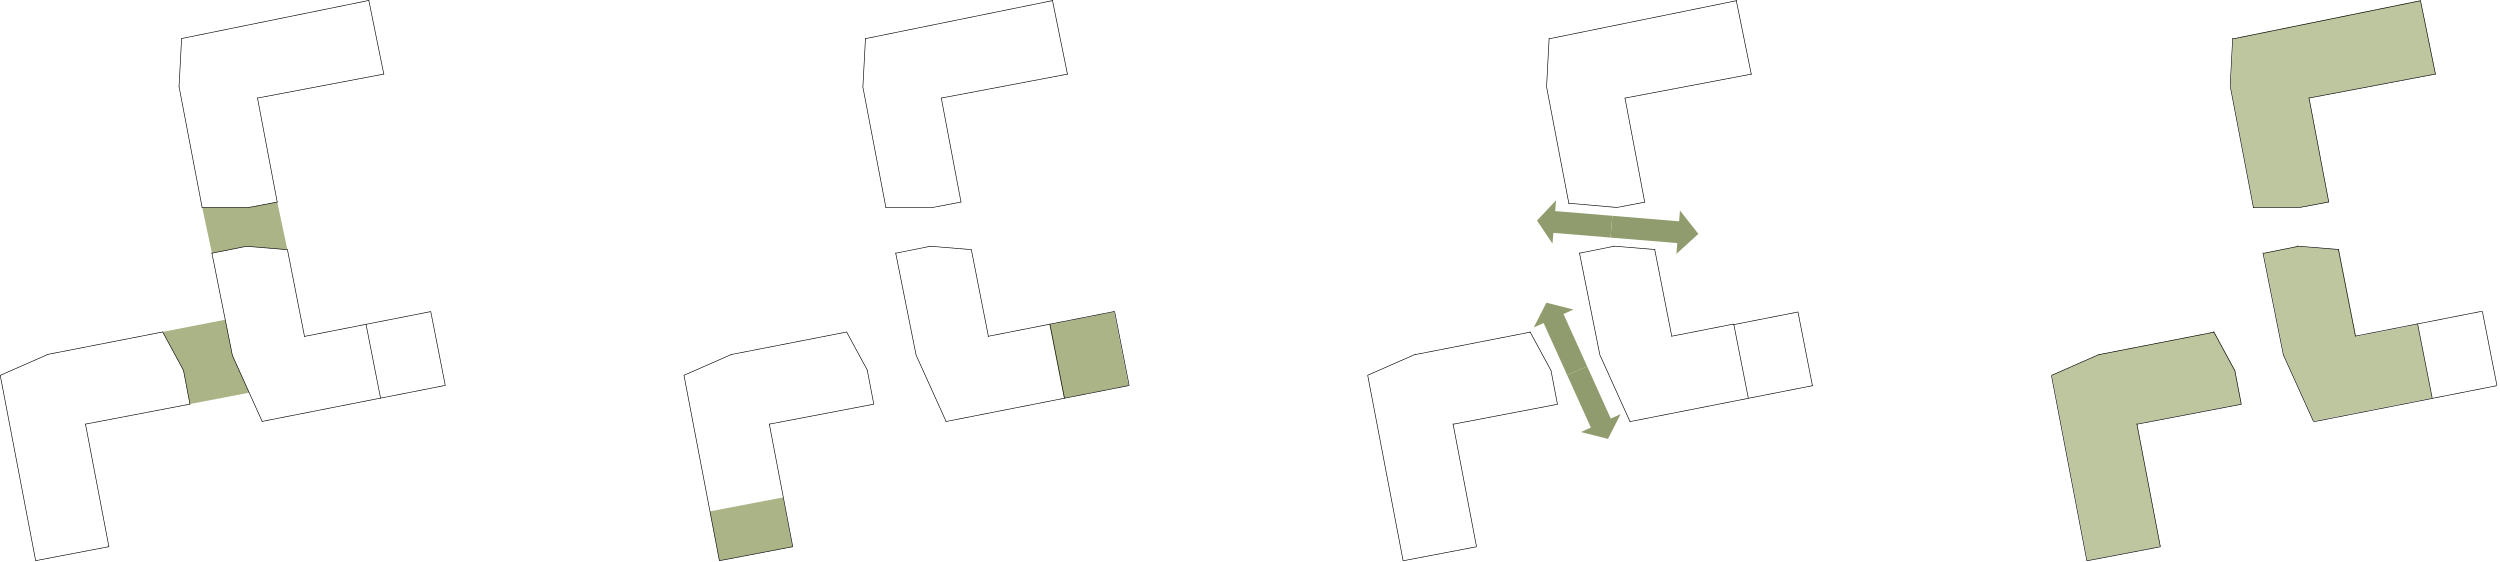 <?xml version="1.0" encoding="UTF-8" standalone="no"?>
<!DOCTYPE svg PUBLIC "-//W3C//DTD SVG 1.1//EN" "http://www.w3.org/Graphics/SVG/1.1/DTD/svg11.dtd">
<svg width="100%" height="100%" viewBox="0 0 569 128" version="1.1" xmlns="http://www.w3.org/2000/svg" xmlns:xlink="http://www.w3.org/1999/xlink" xml:space="preserve" xmlns:serif="http://www.serif.com/" style="fill-rule:evenodd;clip-rule:evenodd;stroke-linecap:round;stroke-linejoin:round;stroke-miterlimit:10;">
    <g transform="matrix(1,0,0,1,0.001,0.001)">
        <g transform="matrix(1,0,0,1,-32.357,-33.236)">
            <g transform="matrix(2.835,0,0,-2.835,0,231.212)">
                <path d="M24.472,43.188L29.494,44.169L30.066,41.313L31.424,38.308L26.659,37.398L26.141,40.108L24.472,43.188" style="fill:rgb(170,180,134);"/>
            </g>
        </g>
        <g transform="matrix(1,0,0,1,-32.357,-33.236)">
            <g transform="matrix(2.835,0,0,-2.835,0,170.072)">
                <path d="M28.425,27.948L27.648,31.613L31.371,31.613L33.673,32.049L34.485,28.223L31.165,28.497L28.425,27.948" style="fill:rgb(170,180,134);"/>
            </g>
        </g>
        <g transform="matrix(1,0,0,1,-32.357,-33.236)">
            <g transform="matrix(-0.547,-2.781,2.781,-0.547,222.453,411.004)">
                <path d="M95.868,37.571L101.883,37.571L101.883,42.866L95.868,42.866L95.868,37.571" style="fill:rgb(170,180,134);"/>
            </g>
        </g>
        <g transform="matrix(1,0,0,1,-32.357,-33.236)">
            <g transform="matrix(-0.532,-2.784,2.784,-0.532,90.618,382.193)">
                <path d="M69.727,51.207L73.753,51.207L73.753,57.182L69.727,57.182L69.727,51.207" style="fill:rgb(170,180,134);"/>
            </g>
        </g>
        <g transform="matrix(1,0,0,1,-32.357,-33.236)">
            <g transform="matrix(2.835,0,0,-2.835,0,269.607)">
                <path d="M179.976,54.935L189.18,56.733L190.849,53.653L191.366,50.942L182.978,49.34L184.858,39.5L178.989,38.379L176.148,53.252L179.976,54.935" style="fill:rgb(189,198,159);"/>
            </g>
        </g>
        <g transform="matrix(1,0,0,1,-32.357,-33.236)">
            <g transform="matrix(2.835,0,0,-2.835,0,218.401)">
                <path d="M193.133,44.998L195.873,45.546L199.193,45.272L200.563,38.299L205.503,39.269L206.663,33.367L197.166,31.501L194.773,36.793L193.133,44.998" style="fill:rgb(189,198,159);"/>
            </g>
        </g>
        <g transform="matrix(1,0,0,1,-32.357,-33.236)">
            <g transform="matrix(2.835,0,0,-2.835,0,113.768)">
                <path d="M205.742,28.385L206.948,22.463L196.797,20.539L198.38,12.186L196.079,11.75L192.356,11.75L190.495,21.491L190.697,25.322L205.742,28.385" style="fill:rgb(189,198,159);"/>
            </g>
        </g>
        <g transform="matrix(1,0,0,1,-32.357,-33.236)">
            <g transform="matrix(2.835,0,0,-2.835,0,167.535)">
                <path d="M134.806,29.666L136.337,31.292L136.266,30.425L140.857,30.046L140.713,28.298L136.122,28.677L136.05,27.811L134.806,29.666" style="fill:rgb(144,156,109);"/>
            </g>
        </g>
        <g transform="matrix(1,0,0,1,-32.357,-33.236)">
            <g transform="matrix(2.835,0,0,-2.835,0,172.193)">
                <path d="M147.762,30.239L145.998,28.632L146.07,29.499L140.713,29.941L140.857,31.689L146.214,31.247L146.286,32.113L147.762,30.239" style="fill:rgb(144,156,109);"/>
            </g>
        </g>
        <g transform="matrix(1,0,0,1,-32.357,-33.236)">
            <g transform="matrix(2.835,0,0,-2.835,0,220.81)">
                <path d="M135.562,41.863L137.727,41.313L136.934,40.955L138.832,36.756L137.234,36.034L135.336,40.232L134.544,39.874L135.562,41.863" style="fill:rgb(144,156,109);"/>
            </g>
        </g>
        <g transform="matrix(1,0,0,1,-32.357,-33.236)">
            <g transform="matrix(2.835,0,0,-2.835,0,249.759)">
                <path d="M140.504,41.14L138.339,41.69L139.131,42.048L137.234,46.247L138.832,46.969L140.729,42.771L141.522,43.129L140.504,41.14" style="fill:rgb(144,156,109);"/>
            </g>
        </g>
        <g transform="matrix(1,0,0,1,-32.357,-33.236)">
            <g transform="matrix(0.565,2.778,-2.778,0.565,135.343,-82.274)">
                <path d="M38.616,14.711L44.659,14.711" style="fill:none;fill-rule:nonzero;stroke:black;stroke-width:0.05px;"/>
            </g>
        </g>
        <g transform="matrix(1,0,0,1,-32.357,-33.236)">
            <g transform="matrix(-2.785,0.528,-0.528,-2.785,218.691,85.092)">
                <path d="M31.999,18.634L42.33,18.633" style="fill:none;fill-rule:nonzero;stroke:black;stroke-width:0.05px;"/>
            </g>
        </g>
        <g transform="matrix(1,0,0,1,-32.357,-33.236)">
            <g transform="matrix(0.528,2.785,-2.785,0.528,142.05,-36.741)">
                <path d="M28.63,23.772L37.132,23.772" style="fill:none;fill-rule:nonzero;stroke:black;stroke-width:0.05px;"/>
            </g>
        </g>
        <g transform="matrix(1,0,0,1,-32.357,-33.236)">
            <g transform="matrix(-2.785,0.528,-0.528,-2.785,197.636,141.116)">
                <path d="M31.351,28.167L33.693,28.167" style="fill:none;fill-rule:nonzero;stroke:black;stroke-width:0.05px;"/>
            </g>
        </g>
        <g transform="matrix(1,0,0,1,-32.357,-33.236)">
            <g transform="matrix(-2.835,0,0,-2.835,167.299,160.922)">
                <path d="M27.648,28.385L31.371,28.385" style="fill:none;fill-rule:nonzero;stroke:black;stroke-width:0.05px;"/>
            </g>
        </g>
        <g transform="matrix(1,0,0,1,-32.357,-33.236)">
            <g transform="matrix(-0.532,-2.784,2.784,-0.532,24.476,153.553)">
                <path d="M21.759,23.514L31.676,23.514" style="fill:none;fill-rule:nonzero;stroke:black;stroke-width:0.05px;"/>
            </g>
        </g>
        <g transform="matrix(1,0,0,1,-32.357,-33.236)">
            <g transform="matrix(0.15,-2.831,2.831,0.15,22.158,118.198)">
                <path d="M23.97,16.728L27.807,16.728" style="fill:none;fill-rule:nonzero;stroke:black;stroke-width:0.05px;"/>
            </g>
        </g>
        <g transform="matrix(1,0,0,1,-32.357,-33.236)">
            <g transform="matrix(2.778,-0.565,0.565,2.778,-5.601,19.706)">
                <path d="M25.835,13.281L41.189,13.281" style="fill:none;fill-rule:nonzero;stroke:black;stroke-width:0.05px;"/>
            </g>
        </g>
        <g transform="matrix(1,0,0,1,-32.357,-33.236)">
            <g transform="matrix(2.78,-0.556,0.556,2.78,-16.026,18.316)">
                <path d="M28.398,31.775L31.193,31.775" style="fill:none;fill-rule:nonzero;stroke:black;stroke-width:0.05px;"/>
            </g>
        </g>
        <g transform="matrix(1,0,0,1,-32.357,-33.236)">
            <g transform="matrix(2.825,0.233,-0.233,2.825,7.696,-7.353)">
                <path d="M31.16,31.638L34.49,31.638" style="fill:none;fill-rule:nonzero;stroke:black;stroke-width:0.05px;"/>
            </g>
        </g>
        <g transform="matrix(1,0,0,1,-32.357,-33.236)">
            <g transform="matrix(0.547,2.781,-2.781,0.547,178.549,-17.143)">
                <path d="M31.616,35.262L38.723,35.262" style="fill:none;fill-rule:nonzero;stroke:black;stroke-width:0.05px;"/>
            </g>
        </g>
        <g transform="matrix(1,0,0,1,-32.357,-33.236)">
            <g transform="matrix(2.781,-0.547,0.547,2.781,-18.874,22.982)">
                <path d="M35.808,38.263L40.842,38.263" style="fill:none;fill-rule:nonzero;stroke:black;stroke-width:0.05px;"/>
            </g>
        </g>
        <g transform="matrix(1,0,0,1,-32.357,-33.236)">
            <g transform="matrix(0.547,2.781,-2.781,0.547,207.955,-21.892)">
                <path d="M38.367,40.729L44.383,40.729" style="fill:none;fill-rule:nonzero;stroke:black;stroke-width:0.05px;"/>
            </g>
        </g>
        <g transform="matrix(1,0,0,1,-32.357,-33.236)">
            <g transform="matrix(-2.781,0.547,-0.547,-2.781,233.339,230.216)">
                <path d="M32.367,44.613L42.046,44.613" style="fill:none;fill-rule:nonzero;stroke:black;stroke-width:0.05px;"/>
            </g>
        </g>
        <g transform="matrix(1,0,0,1,-32.357,-33.236)">
            <g transform="matrix(-1.167,-2.583,2.583,-1.167,14.3,252.442)">
                <path d="M28.358,42.9L34.166,42.9" style="fill:none;fill-rule:nonzero;stroke:black;stroke-width:0.05px;"/>
            </g>
        </g>
        <g transform="matrix(1,0,0,1,-32.357,-33.236)">
            <g transform="matrix(-0.556,-2.78,2.78,-0.556,-1.328,203.864)">
                <path d="M25.062,36.151L33.429,36.151" style="fill:none;fill-rule:nonzero;stroke:black;stroke-width:0.05px;"/>
            </g>
        </g>
        <g transform="matrix(1,0,0,1,-32.357,-33.236)">
            <g transform="matrix(1.35,2.492,-2.492,1.35,137.049,-3.823)">
                <path d="M23.555,39.919L27.058,39.919" style="fill:none;fill-rule:nonzero;stroke:black;stroke-width:0.05px;"/>
            </g>
        </g>
        <g transform="matrix(1,0,0,1,-32.357,-33.236)">
            <g transform="matrix(0.532,2.784,-2.784,0.532,180,25.087)">
                <path d="M25.02,42.814L27.779,42.814" style="fill:none;fill-rule:nonzero;stroke:black;stroke-width:0.05px;"/>
            </g>
        </g>
        <g transform="matrix(1,0,0,1,-32.357,-33.236)">
            <g transform="matrix(-2.784,0.532,-0.532,-2.784,150.144,240.737)">
                <path d="M18.194,44.97L26.734,44.97" style="fill:none;fill-rule:nonzero;stroke:black;stroke-width:0.05px;"/>
            </g>
        </g>
        <g transform="matrix(1,0,0,1,-32.357,-33.236)">
            <g transform="matrix(0.532,2.784,-2.784,0.532,185.378,63.246)">
                <path d="M14.201,50.691L24.219,50.691" style="fill:none;fill-rule:nonzero;stroke:black;stroke-width:0.05px;"/>
            </g>
        </g>
        <g transform="matrix(1,0,0,1,-32.357,-33.236)">
            <g transform="matrix(-2.784,0.532,-0.532,-2.784,126.608,306.473)">
                <path d="M14.228,56.172L20.203,56.172" style="fill:none;fill-rule:nonzero;stroke:black;stroke-width:0.05px;"/>
            </g>
        </g>
        <g transform="matrix(1,0,0,1,-32.357,-33.236)">
            <g transform="matrix(-0.532,-2.784,2.784,-0.532,-93.961,201.76)">
                <path d="M5.289,49.296L20.432,49.296" style="fill:none;fill-rule:nonzero;stroke:black;stroke-width:0.05px;"/>
            </g>
        </g>
        <g transform="matrix(1,0,0,1,-32.357,-33.236)">
            <g transform="matrix(2.595,-1.141,1.141,2.595,-43.589,25.064)">
                <path d="M11.263,41.017L15.445,41.017" style="fill:none;fill-rule:nonzero;stroke:black;stroke-width:0.05px;"/>
            </g>
        </g>
        <g transform="matrix(1,0,0,1,-32.357,-33.236)">
            <g transform="matrix(2.782,-0.543,0.543,2.782,-20.297,12.861)">
                <path d="M15.182,39.277L24.559,39.277" style="fill:none;fill-rule:nonzero;stroke:black;stroke-width:0.05px;"/>
            </g>
        </g>
        <g transform="matrix(1,0,0,1,-32.357,-33.236)">
            <g transform="matrix(0.565,2.778,-2.778,0.565,259.926,-234.775)">
                <path d="M93.518,14.711L99.561,14.711" style="fill:none;fill-rule:nonzero;stroke:black;stroke-width:0.05px;"/>
            </g>
        </g>
        <g transform="matrix(1,0,0,1,-32.357,-33.236)">
            <g transform="matrix(-2.785,0.528,-0.528,-2.785,527.227,56.105)">
                <path d="M86.901,18.633L97.233,18.633" style="fill:none;fill-rule:nonzero;stroke:black;stroke-width:0.05px;"/>
            </g>
        </g>
        <g transform="matrix(1,0,0,1,-32.357,-33.236)">
            <g transform="matrix(0.528,2.785,-2.785,0.528,268.691,-189.647)">
                <path d="M83.533,23.772L92.034,23.772" style="fill:none;fill-rule:nonzero;stroke:black;stroke-width:0.05px;"/>
            </g>
        </g>
        <g transform="matrix(1,0,0,1,-32.357,-33.236)">
            <g transform="matrix(-2.785,0.528,-0.528,-2.785,506.171,112.127)">
                <path d="M86.253,28.167L88.596,28.167" style="fill:none;fill-rule:nonzero;stroke:black;stroke-width:0.05px;"/>
            </g>
        </g>
        <g transform="matrix(1,0,0,1,-32.357,-33.236)">
            <g transform="matrix(-2.835,0,0,-2.835,478.558,160.922)">
                <path d="M82.551,28.385L86.274,28.385" style="fill:none;fill-rule:nonzero;stroke:black;stroke-width:0.05px;"/>
            </g>
        </g>
        <g transform="matrix(1,0,0,1,-32.357,-33.236)">
            <g transform="matrix(-0.532,-2.784,2.784,-0.532,209.311,306.418)">
                <path d="M76.662,23.514L86.579,23.514" style="fill:none;fill-rule:nonzero;stroke:black;stroke-width:0.05px;"/>
            </g>
        </g>
        <g transform="matrix(1,0,0,1,-32.357,-33.236)">
            <g transform="matrix(0.15,-2.831,2.831,0.15,169.574,273.611)">
                <path d="M78.872,16.728L82.709,16.728" style="fill:none;fill-rule:nonzero;stroke:black;stroke-width:0.05px;"/>
            </g>
        </g>
        <g transform="matrix(1,0,0,1,-32.357,-33.236)">
            <g transform="matrix(2.778,-0.565,0.565,2.778,-2.473,50.751)">
                <path d="M80.738,13.281L96.091,13.281" style="fill:none;fill-rule:nonzero;stroke:black;stroke-width:0.05px;"/>
            </g>
        </g>
        <g transform="matrix(1,0,0,1,-32.357,-33.236)">
            <g transform="matrix(2.78,-0.556,0.556,2.78,-13.003,48.84)">
                <path d="M83.3,31.775L86.095,31.775" style="fill:none;fill-rule:nonzero;stroke:black;stroke-width:0.05px;"/>
            </g>
        </g>
        <g transform="matrix(1,0,0,1,-32.357,-33.236)">
            <g transform="matrix(2.825,0.233,-0.233,2.825,8.224,-20.161)">
                <path d="M86.062,31.638L89.393,31.638" style="fill:none;fill-rule:nonzero;stroke:black;stroke-width:0.05px;"/>
            </g>
        </g>
        <g transform="matrix(1,0,0,1,-32.357,-33.236)">
            <g transform="matrix(0.547,2.781,-2.781,0.547,304.169,-169.852)">
                <path d="M86.519,35.262L93.626,35.262" style="fill:none;fill-rule:nonzero;stroke:black;stroke-width:0.05px;"/>
            </g>
        </g>
        <g transform="matrix(1,0,0,1,-32.357,-33.236)">
            <g transform="matrix(2.781,-0.547,0.547,2.781,-15.954,52.989)">
                <path d="M90.71,38.263L95.745,38.263" style="fill:none;fill-rule:nonzero;stroke:black;stroke-width:0.05px;"/>
            </g>
        </g>
        <g transform="matrix(1,0,0,1,-32.357,-33.236)">
            <g transform="matrix(0.547,2.781,-2.781,0.547,333.577,-174.601)">
                <path d="M93.27,40.729L99.285,40.729" style="fill:none;fill-rule:nonzero;stroke:black;stroke-width:0.05px;"/>
            </g>
        </g>
        <g transform="matrix(1,0,0,1,-32.357,-33.236)">
            <g transform="matrix(-2.781,0.547,-0.547,-2.781,541.677,200.209)">
                <path d="M87.269,44.613L96.948,44.613" style="fill:none;fill-rule:nonzero;stroke:black;stroke-width:0.05px;"/>
            </g>
        </g>
        <g transform="matrix(1,0,0,1,-32.357,-33.236)">
            <g transform="matrix(-1.167,-2.583,2.583,-1.167,234.027,394.259)">
                <path d="M83.26,42.9L89.068,42.9" style="fill:none;fill-rule:nonzero;stroke:black;stroke-width:0.05px;"/>
            </g>
        </g>
        <g transform="matrix(1,0,0,1,-32.357,-33.236)">
            <g transform="matrix(-0.556,-2.78,2.78,-0.556,184.823,356.471)">
                <path d="M79.964,36.151L88.331,36.151" style="fill:none;fill-rule:nonzero;stroke:black;stroke-width:0.05px;"/>
            </g>
        </g>
        <g transform="matrix(1,0,0,1,-32.357,-33.236)">
            <g transform="matrix(1.351,2.492,-2.492,1.351,218.529,-140.657)">
                <path d="M78.457,39.919L81.961,39.919" style="fill:none;fill-rule:nonzero;stroke:black;stroke-width:0.05px;"/>
            </g>
        </g>
        <g transform="matrix(1,0,0,1,-32.357,-33.236)">
            <g transform="matrix(0.532,2.784,-2.784,0.532,306.429,-127.779)">
                <path d="M79.923,42.814L82.682,42.814" style="fill:none;fill-rule:nonzero;stroke:black;stroke-width:0.05px;"/>
            </g>
        </g>
        <g transform="matrix(1,0,0,1,-32.357,-33.236)">
            <g transform="matrix(-2.784,0.532,-0.532,-2.784,458.639,211.537)">
                <path d="M73.097,44.97L81.637,44.97" style="fill:none;fill-rule:nonzero;stroke:black;stroke-width:0.05px;"/>
            </g>
        </g>
        <g transform="matrix(1,0,0,1,-32.357,-33.236)">
            <g transform="matrix(0.532,2.784,-2.784,0.532,311.809,-89.62)">
                <path d="M69.104,50.691L79.122,50.691" style="fill:none;fill-rule:nonzero;stroke:black;stroke-width:0.05px;"/>
            </g>
        </g>
        <g transform="matrix(1,0,0,1,-32.357,-33.236)">
            <g transform="matrix(-2.784,0.532,-0.532,-2.784,435.103,277.273)">
                <path d="M69.13,56.172L75.106,56.172" style="fill:none;fill-rule:nonzero;stroke:black;stroke-width:0.05px;"/>
            </g>
        </g>
        <g transform="matrix(1,0,0,1,-32.357,-33.236)">
            <g transform="matrix(-0.532,-2.784,2.784,-0.532,90.868,354.627)">
                <path d="M60.192,49.296L75.334,49.296" style="fill:none;fill-rule:nonzero;stroke:black;stroke-width:0.05px;"/>
            </g>
        </g>
        <g transform="matrix(1,0,0,1,-32.357,-33.236)">
            <g transform="matrix(2.595,-1.141,1.141,2.595,-30.431,87.691)">
                <path d="M66.166,41.017L70.348,41.017" style="fill:none;fill-rule:nonzero;stroke:black;stroke-width:0.05px;"/>
            </g>
        </g>
        <g transform="matrix(1,0,0,1,-32.357,-33.236)">
            <g transform="matrix(2.782,-0.543,0.543,2.782,-17.411,42.692)">
                <path d="M70.084,39.277L79.461,39.277" style="fill:none;fill-rule:nonzero;stroke:black;stroke-width:0.05px;"/>
            </g>
        </g>
        <g transform="matrix(1,0,0,1,-32.357,-33.236)">
            <g transform="matrix(0.565,2.778,-2.778,0.565,384.543,-387.281)">
                <path d="M148.421,14.711L154.464,14.711" style="fill:none;fill-rule:nonzero;stroke:black;stroke-width:0.05px;"/>
            </g>
        </g>
        <g transform="matrix(1,0,0,1,-32.357,-33.236)">
            <g transform="matrix(-2.785,0.528,-0.528,-2.785,835.762,27.117)">
                <path d="M141.804,18.633L152.135,18.633" style="fill:none;fill-rule:nonzero;stroke:black;stroke-width:0.05px;"/>
            </g>
        </g>
        <g transform="matrix(1,0,0,1,-32.357,-33.236)">
            <g transform="matrix(0.528,2.785,-2.785,0.528,395.312,-342.552)">
                <path d="M138.435,23.772L146.937,23.772" style="fill:none;fill-rule:nonzero;stroke:black;stroke-width:0.05px;"/>
            </g>
        </g>
        <g transform="matrix(1,0,0,1,-32.357,-33.236)">
            <g transform="matrix(-2.785,0.528,-0.528,-2.785,814.706,83.16)">
                <path d="M141.156,28.167L143.498,28.167" style="fill:none;fill-rule:nonzero;stroke:black;stroke-width:0.05px;"/>
            </g>
        </g>
        <g transform="matrix(1,0,0,1,-32.357,-33.236)">
            <g transform="matrix(-2.824,-0.249,0.249,-2.824,781.086,194.333)">
                <path d="M137.382,28.218L141.183,28.218" style="fill:none;fill-rule:nonzero;stroke:black;stroke-width:0.05px;"/>
            </g>
        </g>
        <g transform="matrix(1,0,0,1,-32.357,-33.236)">
            <g transform="matrix(-0.532,-2.784,2.784,-0.532,394.493,458.631)">
                <path d="M131.702,23.348L141.279,23.348" style="fill:none;fill-rule:nonzero;stroke:black;stroke-width:0.05px;"/>
            </g>
        </g>
        <g transform="matrix(1,0,0,1,-32.357,-33.236)">
            <g transform="matrix(0.15,-2.831,2.831,0.15,316.94,429.015)">
                <path d="M133.775,16.728L137.612,16.728" style="fill:none;fill-rule:nonzero;stroke:black;stroke-width:0.05px;"/>
            </g>
        </g>
        <g transform="matrix(1,0,0,1,-32.357,-33.236)">
            <g transform="matrix(2.778,-0.565,0.565,2.778,0.655,81.796)">
                <path d="M135.641,13.281L150.994,13.281" style="fill:none;fill-rule:nonzero;stroke:black;stroke-width:0.05px;"/>
            </g>
        </g>
        <g transform="matrix(1,0,0,1,-32.357,-33.236)">
            <g transform="matrix(2.78,-0.556,0.556,2.78,-9.98,79.356)">
                <path d="M138.203,31.775L140.998,31.775" style="fill:none;fill-rule:nonzero;stroke:black;stroke-width:0.05px;"/>
            </g>
        </g>
        <g transform="matrix(1,0,0,1,-32.357,-33.236)">
            <g transform="matrix(2.825,0.233,-0.233,2.825,8.753,-32.972)">
                <path d="M140.965,31.638L144.296,31.638" style="fill:none;fill-rule:nonzero;stroke:black;stroke-width:0.05px;"/>
            </g>
        </g>
        <g transform="matrix(1,0,0,1,-32.357,-33.236)">
            <g transform="matrix(0.546,2.781,-2.781,0.546,429.812,-322.559)">
                <path d="M141.422,35.262L148.528,35.262" style="fill:none;fill-rule:nonzero;stroke:black;stroke-width:0.05px;"/>
            </g>
        </g>
        <g transform="matrix(1,0,0,1,-32.357,-33.236)">
            <g transform="matrix(2.781,-0.547,0.547,2.781,-13.034,82.996)">
                <path d="M145.613,38.263L150.647,38.263" style="fill:none;fill-rule:nonzero;stroke:black;stroke-width:0.05px;"/>
            </g>
        </g>
        <g transform="matrix(1,0,0,1,-32.357,-33.236)">
            <g transform="matrix(0.547,2.781,-2.781,0.547,459.184,-327.311)">
                <path d="M148.172,40.729L154.188,40.729" style="fill:none;fill-rule:nonzero;stroke:black;stroke-width:0.05px;"/>
            </g>
        </g>
        <g transform="matrix(1,0,0,1,-32.357,-33.236)">
            <g transform="matrix(-2.781,0.547,-0.547,-2.781,850.016,170.2)">
                <path d="M142.172,44.613L151.851,44.613" style="fill:none;fill-rule:nonzero;stroke:black;stroke-width:0.05px;"/>
            </g>
        </g>
        <g transform="matrix(1,0,0,1,-32.357,-33.236)">
            <g transform="matrix(-1.167,-2.583,2.583,-1.167,453.748,536.077)">
                <path d="M138.163,42.9L143.971,42.9" style="fill:none;fill-rule:nonzero;stroke:black;stroke-width:0.05px;"/>
            </g>
        </g>
        <g transform="matrix(1,0,0,1,-32.357,-33.236)">
            <g transform="matrix(-0.556,-2.78,2.78,-0.556,370.979,509.079)">
                <path d="M134.867,36.151L143.234,36.151" style="fill:none;fill-rule:nonzero;stroke:black;stroke-width:0.05px;"/>
            </g>
        </g>
        <g transform="matrix(1,0,0,1,-32.357,-33.236)">
            <g transform="matrix(1.35,2.492,-2.492,1.35,300.022,-277.49)">
                <path d="M133.36,39.919L136.863,39.919" style="fill:none;fill-rule:nonzero;stroke:black;stroke-width:0.05px;"/>
            </g>
        </g>
        <g transform="matrix(1,0,0,1,-32.357,-33.236)">
            <g transform="matrix(0.532,2.784,-2.784,0.532,432.816,-280.65)">
                <path d="M134.825,42.814L137.585,42.814" style="fill:none;fill-rule:nonzero;stroke:black;stroke-width:0.05px;"/>
            </g>
        </g>
        <g transform="matrix(1,0,0,1,-32.357,-33.236)">
            <g transform="matrix(-2.784,0.532,-0.532,-2.784,767.133,182.344)">
                <path d="M127.999,44.97L136.54,44.97" style="fill:none;fill-rule:nonzero;stroke:black;stroke-width:0.05px;"/>
            </g>
        </g>
        <g transform="matrix(1,0,0,1,-32.357,-33.236)">
            <g transform="matrix(0.532,2.784,-2.784,0.532,438.224,-242.488)">
                <path d="M124.006,50.691L134.024,50.691" style="fill:none;fill-rule:nonzero;stroke:black;stroke-width:0.05px;"/>
            </g>
        </g>
        <g transform="matrix(1,0,0,1,-32.357,-33.236)">
            <g transform="matrix(-2.784,0.532,-0.532,-2.784,743.598,248.072)">
                <path d="M124.033,56.172L130.008,56.172" style="fill:none;fill-rule:nonzero;stroke:black;stroke-width:0.05px;"/>
            </g>
        </g>
        <g transform="matrix(1,0,0,1,-32.357,-33.236)">
            <g transform="matrix(-0.532,-2.784,2.784,-0.532,275.695,507.493)">
                <path d="M115.094,49.296L130.237,49.296" style="fill:none;fill-rule:nonzero;stroke:black;stroke-width:0.05px;"/>
            </g>
        </g>
        <g transform="matrix(1,0,0,1,-32.357,-33.236)">
            <g transform="matrix(2.595,-1.141,1.141,2.595,-17.274,150.315)">
                <path d="M121.068,41.017L125.251,41.017" style="fill:none;fill-rule:nonzero;stroke:black;stroke-width:0.05px;"/>
            </g>
        </g>
        <g transform="matrix(1,0,0,1,-32.357,-33.236)">
            <g transform="matrix(2.782,-0.543,0.543,2.782,-14.525,72.525)">
                <path d="M124.987,39.277L134.364,39.277" style="fill:none;fill-rule:nonzero;stroke:black;stroke-width:0.05px;"/>
            </g>
        </g>
        <g transform="matrix(1,0,0,1,-32.357,-33.236)">
            <g transform="matrix(0.566,2.778,-2.778,0.566,509.044,-539.772)">
                <path d="M203.324,14.711L209.366,14.711" style="fill:none;fill-rule:nonzero;stroke:black;stroke-width:0.05px;"/>
            </g>
        </g>
        <g transform="matrix(1,0,0,1,-32.357,-33.236)">
            <g transform="matrix(-2.785,0.528,-0.528,-2.785,1144.3,-1.87)">
                <path d="M196.707,18.633L207.038,18.633" style="fill:none;fill-rule:nonzero;stroke:black;stroke-width:0.05px;"/>
            </g>
        </g>
        <g transform="matrix(1,0,0,1,-32.357,-33.236)">
            <g transform="matrix(0.528,2.785,-2.785,0.528,522.01,-495.461)">
                <path d="M193.338,23.772L201.839,23.772" style="fill:none;fill-rule:nonzero;stroke:black;stroke-width:0.05px;"/>
            </g>
        </g>
        <g transform="matrix(1,0,0,1,-32.357,-33.236)">
            <g transform="matrix(-2.785,0.528,-0.528,-2.785,1123.24,54.135)">
                <path d="M196.059,28.167L198.4,28.167" style="fill:none;fill-rule:nonzero;stroke:black;stroke-width:0.05px;"/>
            </g>
        </g>
        <g transform="matrix(1,0,0,1,-32.357,-33.236)">
            <g transform="matrix(-2.835,0,0,-2.835,1101.08,160.922)">
                <path d="M192.356,28.385L196.079,28.385" style="fill:none;fill-rule:nonzero;stroke:black;stroke-width:0.05px;"/>
            </g>
        </g>
        <g transform="matrix(1,0,0,1,-32.357,-33.236)">
            <g transform="matrix(-0.532,-2.784,2.784,-0.532,578.982,612.148)">
                <path d="M186.467,23.514L196.384,23.514" style="fill:none;fill-rule:nonzero;stroke:black;stroke-width:0.05px;"/>
            </g>
        </g>
        <g transform="matrix(1,0,0,1,-32.357,-33.236)">
            <g transform="matrix(0.149,-2.831,2.831,0.149,464.476,584.446)">
                <path d="M188.678,16.728L192.514,16.728" style="fill:none;fill-rule:nonzero;stroke:black;stroke-width:0.05px;"/>
            </g>
        </g>
        <g transform="matrix(1,0,0,1,-32.357,-33.236)">
            <g transform="matrix(2.778,-0.565,0.565,2.778,3.783,112.84)">
                <path d="M190.543,13.281L205.896,13.281" style="fill:none;fill-rule:nonzero;stroke:black;stroke-width:0.05px;"/>
            </g>
        </g>
        <g transform="matrix(1,0,0,1,-32.357,-33.236)">
            <g transform="matrix(2.78,-0.556,0.556,2.78,-6.956,109.917)">
                <path d="M193.106,31.775L195.9,31.775" style="fill:none;fill-rule:nonzero;stroke:black;stroke-width:0.05px;"/>
            </g>
        </g>
        <g transform="matrix(1,0,0,1,-32.357,-33.236)">
            <g transform="matrix(2.825,0.233,-0.233,2.825,9.278,-45.768)">
                <path d="M195.867,31.638L199.199,31.638" style="fill:none;fill-rule:nonzero;stroke:black;stroke-width:0.05px;"/>
            </g>
        </g>
        <g transform="matrix(1,0,0,1,-32.357,-33.236)">
            <g transform="matrix(0.546,2.781,-2.781,0.546,555.442,-475.271)">
                <path d="M196.325,35.262L203.431,35.262" style="fill:none;fill-rule:nonzero;stroke:black;stroke-width:0.05px;"/>
            </g>
        </g>
        <g transform="matrix(1,0,0,1,-32.357,-33.236)">
            <g transform="matrix(2.781,-0.547,0.547,2.781,-10.114,113.003)">
                <path d="M200.516,38.263L205.55,38.263" style="fill:none;fill-rule:nonzero;stroke:black;stroke-width:0.05px;"/>
            </g>
        </g>
        <g transform="matrix(1,0,0,1,-32.357,-33.236)">
            <g transform="matrix(0.547,2.781,-2.781,0.547,584.801,-480.02)">
                <path d="M203.075,40.729L209.091,40.729" style="fill:none;fill-rule:nonzero;stroke:black;stroke-width:0.05px;"/>
            </g>
        </g>
        <g transform="matrix(1,0,0,1,-32.357,-33.236)">
            <g transform="matrix(-2.781,0.547,-0.547,-2.781,1158.36,140.191)">
                <path d="M197.075,44.613L206.754,44.613" style="fill:none;fill-rule:nonzero;stroke:black;stroke-width:0.05px;"/>
            </g>
        </g>
        <g transform="matrix(1,0,0,1,-32.357,-33.236)">
            <g transform="matrix(-1.168,-2.583,2.583,-1.168,673.559,677.876)">
                <path d="M193.065,42.9L198.874,42.9" style="fill:none;fill-rule:nonzero;stroke:black;stroke-width:0.05px;"/>
            </g>
        </g>
        <g transform="matrix(1,0,0,1,-32.357,-33.236)">
            <g transform="matrix(-0.556,-2.78,2.78,-0.556,557.066,661.686)">
                <path d="M189.77,36.151L198.136,36.151" style="fill:none;fill-rule:nonzero;stroke:black;stroke-width:0.05px;"/>
            </g>
        </g>
        <g transform="matrix(1,0,0,1,-32.357,-33.236)">
            <g transform="matrix(1.35,2.492,-2.492,1.35,381.509,-414.325)">
                <path d="M188.263,39.919L191.766,39.919" style="fill:none;fill-rule:nonzero;stroke:black;stroke-width:0.05px;"/>
            </g>
        </g>
        <g transform="matrix(1,0,0,1,-32.357,-33.236)">
            <g transform="matrix(0.531,2.784,-2.784,0.531,559.426,-433.506)">
                <path d="M189.728,42.814L192.487,42.814" style="fill:none;fill-rule:nonzero;stroke:black;stroke-width:0.05px;"/>
            </g>
        </g>
        <g transform="matrix(1,0,0,1,-32.357,-33.236)">
            <g transform="matrix(-2.784,0.532,-0.532,-2.784,1075.63,153.134)">
                <path d="M182.902,44.97L191.442,44.97" style="fill:none;fill-rule:nonzero;stroke:black;stroke-width:0.05px;"/>
            </g>
        </g>
        <g transform="matrix(1,0,0,1,-32.357,-33.236)">
            <g transform="matrix(0.532,2.784,-2.784,0.532,564.65,-395.354)">
                <path d="M178.909,50.691L188.927,50.691" style="fill:none;fill-rule:nonzero;stroke:black;stroke-width:0.05px;"/>
            </g>
        </g>
        <g transform="matrix(1,0,0,1,-32.357,-33.236)">
            <g transform="matrix(-2.784,0.532,-0.532,-2.784,1052.1,218.871)">
                <path d="M178.936,56.172L184.911,56.172" style="fill:none;fill-rule:nonzero;stroke:black;stroke-width:0.05px;"/>
            </g>
        </g>
        <g transform="matrix(1,0,0,1,-32.357,-33.236)">
            <g transform="matrix(-0.532,-2.784,2.784,-0.532,460.525,660.36)">
                <path d="M169.997,49.296L185.14,49.296" style="fill:none;fill-rule:nonzero;stroke:black;stroke-width:0.05px;"/>
            </g>
        </g>
        <g transform="matrix(1,0,0,1,-32.357,-33.236)">
            <g transform="matrix(2.595,-1.141,1.141,2.595,-4.108,212.99)">
                <path d="M175.971,41.017L180.153,41.017" style="fill:none;fill-rule:nonzero;stroke:black;stroke-width:0.05px;"/>
            </g>
        </g>
        <g transform="matrix(1,0,0,1,-32.357,-33.236)">
            <g transform="matrix(2.782,-0.543,0.543,2.782,-11.639,102.346)">
                <path d="M179.889,39.277L189.267,39.277" style="fill:none;fill-rule:nonzero;stroke:black;stroke-width:0.05px;"/>
            </g>
        </g>
        <g transform="matrix(1,0,0,1,-32.357,-33.236)">
            <g transform="matrix(2.781,-0.547,0.547,2.781,-18.061,25.7)">
                <path d="M40.745,37.267L46.04,37.267" style="fill:none;fill-rule:nonzero;stroke:black;stroke-width:0.05px;"/>
            </g>
        </g>
        <g transform="matrix(1,0,0,1,-32.357,-33.236)">
            <g transform="matrix(0.547,2.781,-2.781,0.547,217.002,-38.679)">
                <path d="M43.563,39.708L49.578,39.708" style="fill:none;fill-rule:nonzero;stroke:black;stroke-width:0.05px;"/>
            </g>
        </g>
        <g transform="matrix(1,0,0,1,-32.357,-33.236)">
            <g transform="matrix(-2.781,0.547,-0.547,-2.781,273.809,218.09)">
                <path d="M41.905,43.169L47.2,43.169" style="fill:none;fill-rule:nonzero;stroke:black;stroke-width:0.05px;"/>
            </g>
        </g>
        <g transform="matrix(1,0,0,1,-32.357,-33.236)">
            <g transform="matrix(2.781,-0.547,0.547,2.781,-15.14,55.708)">
                <path d="M95.648,37.267L100.943,37.267" style="fill:none;fill-rule:nonzero;stroke:black;stroke-width:0.05px;"/>
            </g>
        </g>
        <g transform="matrix(1,0,0,1,-32.357,-33.236)">
            <g transform="matrix(0.547,2.781,-2.781,0.547,342.614,-191.39)">
                <path d="M98.465,39.708L104.481,39.708" style="fill:none;fill-rule:nonzero;stroke:black;stroke-width:0.05px;"/>
            </g>
        </g>
        <g transform="matrix(1,0,0,1,-32.357,-33.236)">
            <g transform="matrix(-2.781,0.547,-0.547,-2.781,582.147,188.081)">
                <path d="M96.808,43.169L102.103,43.169" style="fill:none;fill-rule:nonzero;stroke:black;stroke-width:0.05px;"/>
            </g>
        </g>
        <g transform="matrix(1,0,0,1,-32.357,-33.236)">
            <g transform="matrix(2.781,-0.546,0.546,2.781,-12.22,85.704)">
                <path d="M150.55,37.267L155.846,37.267" style="fill:none;fill-rule:nonzero;stroke:black;stroke-width:0.05px;"/>
            </g>
        </g>
        <g transform="matrix(1,0,0,1,-32.357,-33.236)">
            <g transform="matrix(0.546,2.782,-2.782,0.546,468.304,-344.094)">
                <path d="M153.368,39.708L159.383,39.708" style="fill:none;fill-rule:nonzero;stroke:black;stroke-width:0.05px;"/>
            </g>
        </g>
        <g transform="matrix(1,0,0,1,-32.357,-33.236)">
            <g transform="matrix(-2.781,0.547,-0.547,-2.781,890.484,158.064)">
                <path d="M151.71,43.169L157.005,43.169" style="fill:none;fill-rule:nonzero;stroke:black;stroke-width:0.05px;"/>
            </g>
        </g>
        <g transform="matrix(1,0,0,1,-32.357,-33.236)">
            <g transform="matrix(2.781,-0.547,0.547,2.781,-9.3,115.73)">
                <path d="M205.453,37.267L210.748,37.267" style="fill:none;fill-rule:nonzero;stroke:black;stroke-width:0.05px;"/>
            </g>
        </g>
        <g transform="matrix(1,0,0,1,-32.357,-33.236)">
            <g transform="matrix(0.547,2.781,-2.781,0.547,593.846,-496.806)">
                <path d="M208.27,39.708L214.286,39.708" style="fill:none;fill-rule:nonzero;stroke:black;stroke-width:0.05px;"/>
            </g>
        </g>
        <g transform="matrix(1,0,0,1,-32.357,-33.236)">
            <g transform="matrix(-2.781,0.547,-0.547,-2.781,1198.82,128.051)">
                <path d="M206.613,43.169L211.908,43.169" style="fill:none;fill-rule:nonzero;stroke:black;stroke-width:0.05px;"/>
            </g>
        </g>
    </g>
</svg>
